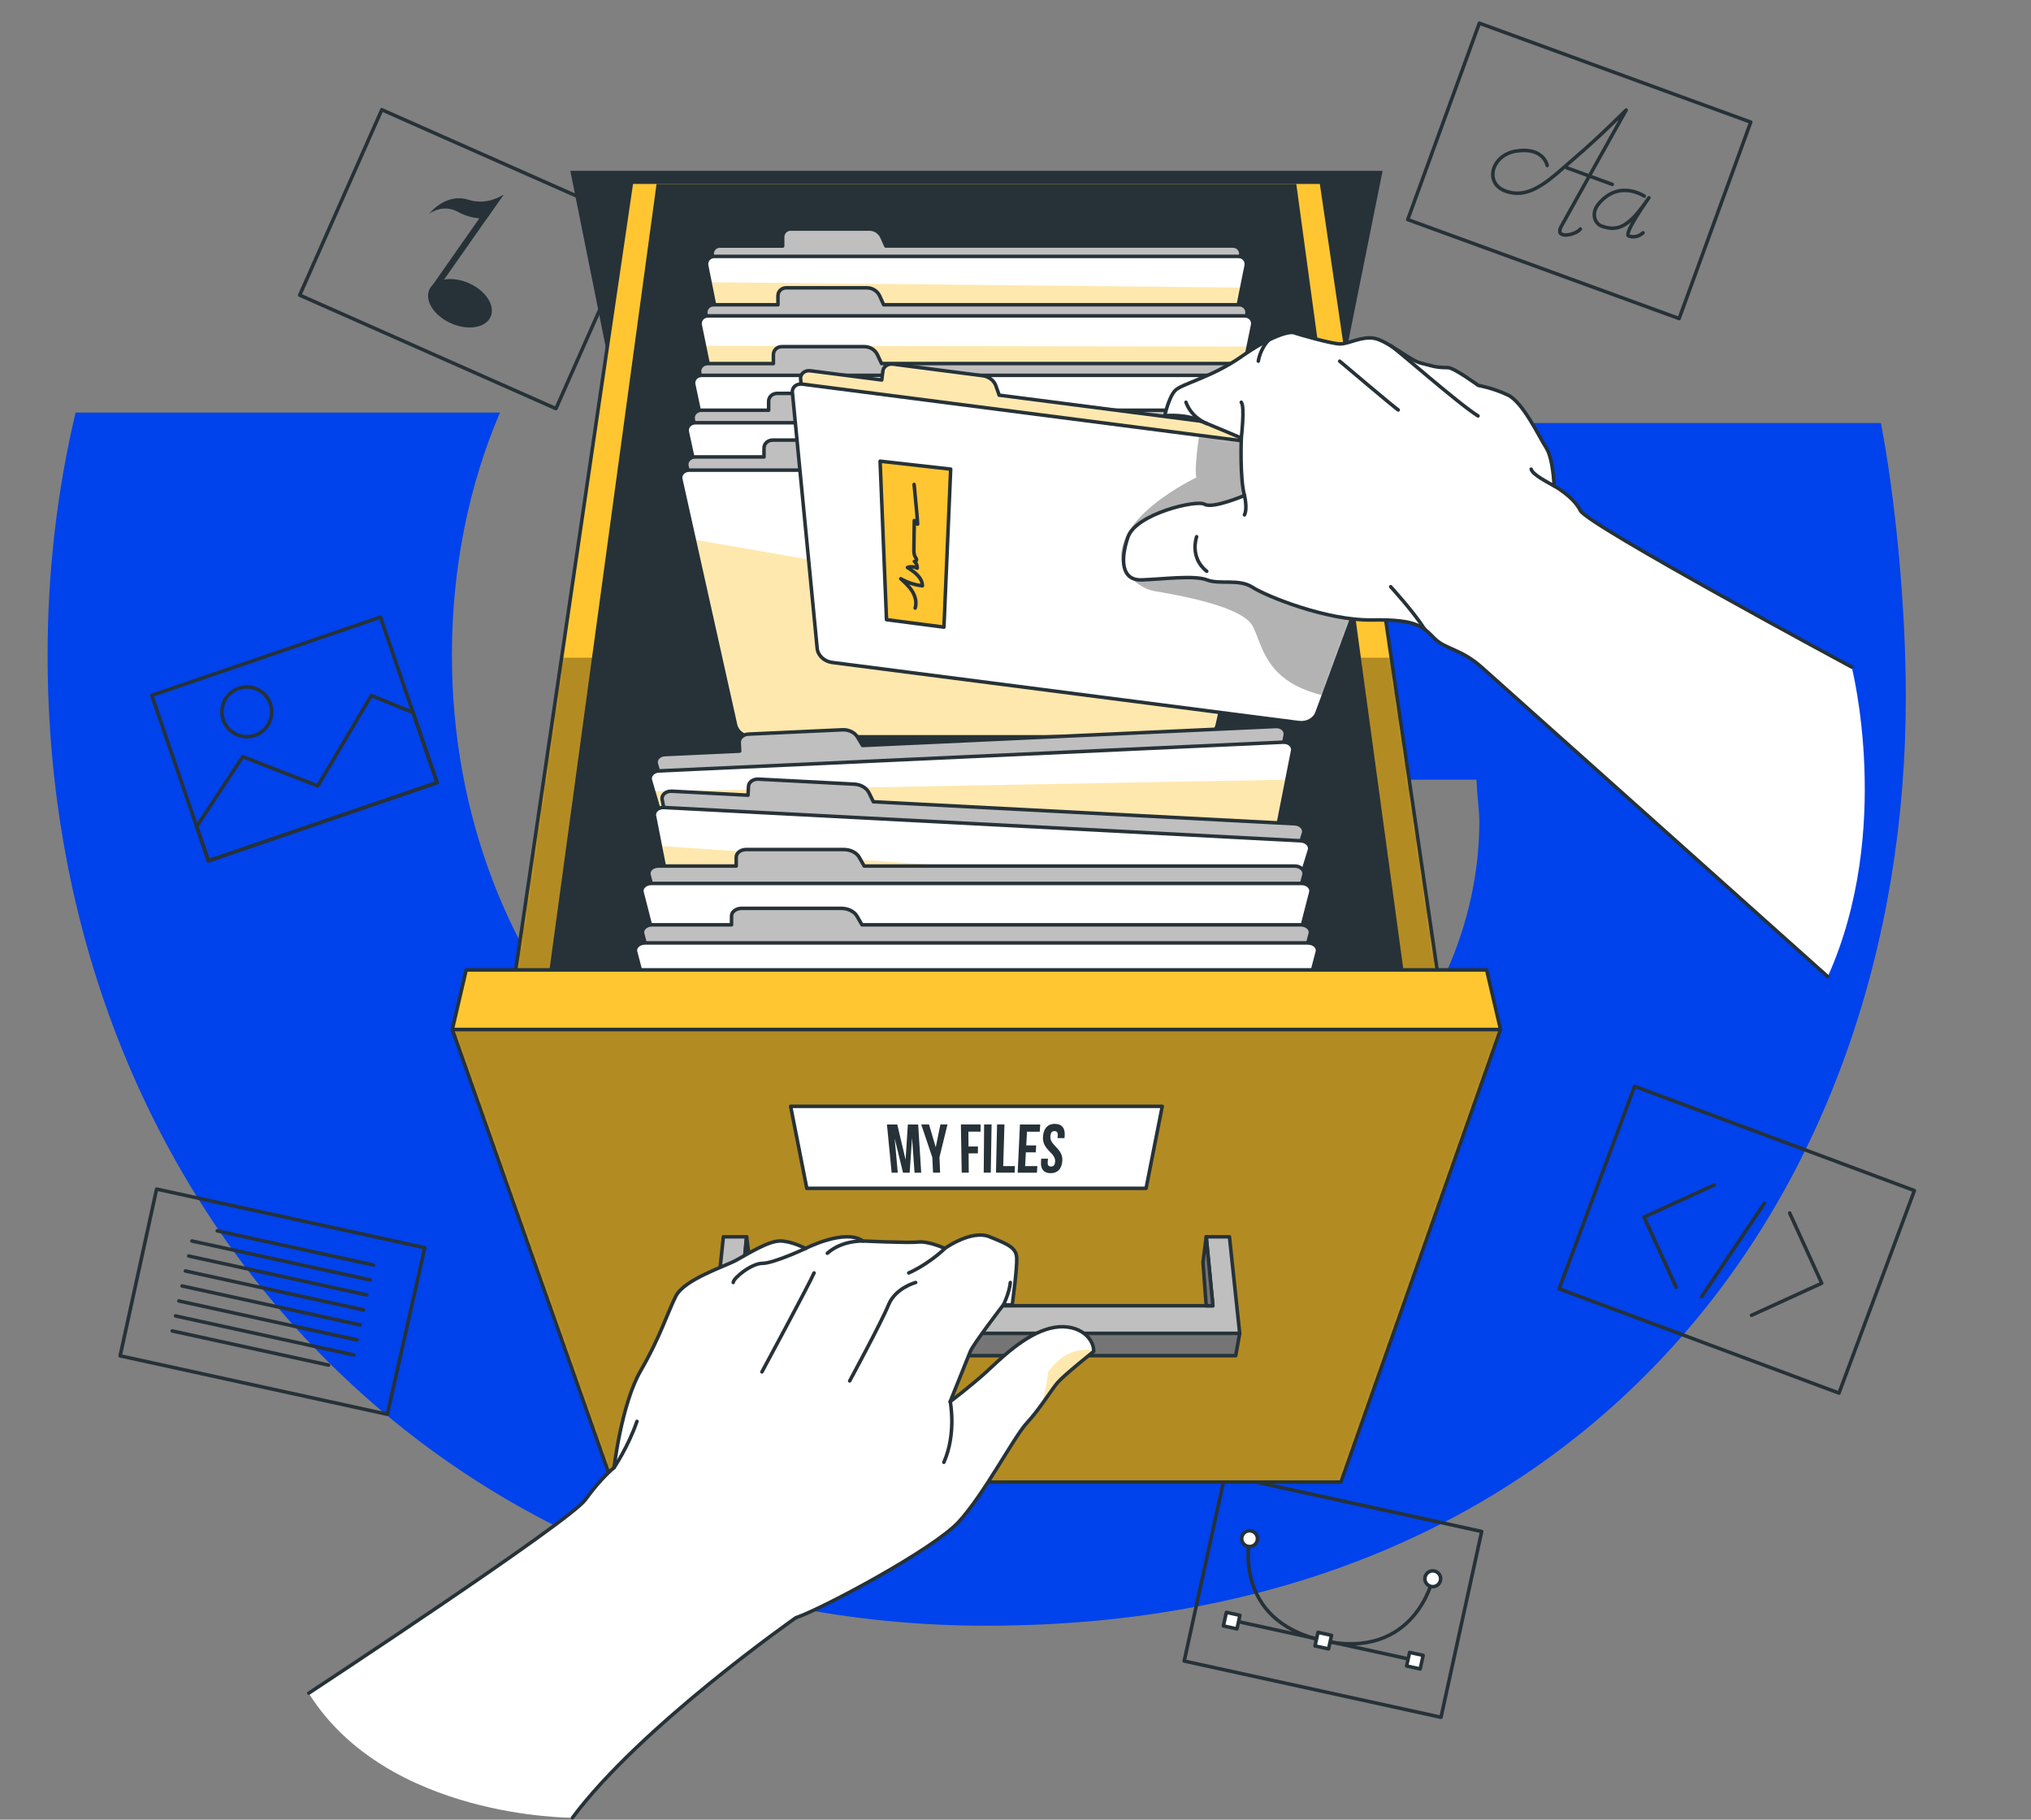 <svg width="576" height="516" viewBox="0 0 576 516" fill="none" xmlns="http://www.w3.org/2000/svg">
    <rect x="0" y="0" width="576" height="516" fill="#808080" stroke="none"/>
    <g clip-path="url(#clip0_1923_25938)">
        <path d="M21.441 117C16.249 138.865 13.5 161.906 13.5 185.817C13.5 341.049 125.026 461 279.749 461C450.965 461 540.5 337.913 540.5 197.577C540.5 170.921 537.358 140.346 533.432 119.962L280.534 119.962V221.097L418.764 221.097C418.764 224.233 419.549 229.721 419.549 232.857C419.549 290.873 368.499 349.673 282.891 349.673C192.57 349.673 128.168 275.977 128.168 185.817C128.168 160.817 133.011 137.602 141.781 117L21.441 117Z" fill="#0042EB"/>
        <g clip-path="url(#clip1_1923_25938)">
            <path d="M110.422 182.391L123.955 221.924L59.102 244.104L43.052 197.181L107.905 175.001L110.422 182.391Z" stroke="#263238" stroke-linecap="round" stroke-linejoin="round"/>
            <path d="M117.16 202.066L123.955 221.924L59.102 244.104L55.773 234.37L68.849 214.569L90.116 222.851L105.308 197.239L117.16 202.066Z" stroke="#263238" stroke-linecap="round" stroke-linejoin="round"/>
            <path d="M76.674 199.572C77.932 203.255 75.965 207.271 72.281 208.529C68.597 209.787 64.582 207.82 63.324 204.136C62.065 200.453 64.033 196.438 67.717 195.179C71.4 193.921 75.416 195.889 76.674 199.572Z" stroke="#263238" stroke-linecap="round" stroke-linejoin="round"/>
            <path d="M418.394 442.573L408.67 486.968L335.844 471.022L347.387 418.333L420.213 434.279L418.394 442.573Z" stroke="#263238" stroke-linecap="round" stroke-linejoin="round"/>
            <path d="M350.281 459.651L400.307 470.61" stroke="#263238" stroke-linecap="round" stroke-linejoin="round"/>
            <path d="M354.388 436.316C354.388 436.316 349.297 459.56 375.277 465.245C401.257 470.93 406.348 447.686 406.348 447.686" stroke="#263238" stroke-linecap="round" stroke-linejoin="round"/>
            <path d="M356.573 436.796C356.31 438.009 355.108 438.775 353.907 438.5C352.706 438.226 351.928 437.036 352.203 435.835C352.466 434.623 353.667 433.856 354.868 434.131C356.069 434.405 356.847 435.595 356.573 436.796Z" fill="white" stroke="#263238" stroke-linecap="round" stroke-linejoin="round"/>
            <path d="M408.521 448.166C408.258 449.379 407.057 450.145 405.856 449.871C404.654 449.596 403.877 448.407 404.151 447.206C404.414 445.993 405.615 445.227 406.817 445.501C408.018 445.776 408.796 446.965 408.521 448.166Z" fill="white" stroke="#263238" stroke-linecap="round" stroke-linejoin="round"/>
            <path d="M351.649 458.053L347.805 457.211L346.963 461.055L350.807 461.897L351.649 458.053Z" fill="white" stroke="#263238" stroke-linecap="round" stroke-linejoin="round"/>
            <path d="M377.63 463.729L373.786 462.888L372.944 466.732L376.789 467.573L377.63 463.729Z" fill="white" stroke="#263238" stroke-linecap="round" stroke-linejoin="round"/>
            <path d="M403.612 469.417L399.768 468.575L398.926 472.419L402.77 473.261L403.612 469.417Z" fill="white" stroke="#263238" stroke-linecap="round" stroke-linejoin="round"/>
            <path d="M177.287 71.569L157.668 115.873L85.002 83.694L108.282 31.12L180.948 63.298L177.287 71.569Z" stroke="#263238" stroke-linecap="round" stroke-linejoin="round"/>
            <path d="M139.136 89.837C137.74 92.983 132.729 93.806 127.925 91.69C123.131 89.562 120.363 85.296 121.758 82.15C123.154 79.004 128.165 78.181 132.97 80.297C137.774 82.413 140.531 86.691 139.136 89.837Z" fill="#263238"/>
            <path d="M142.808 55.222L123.417 82.882L121.758 82.15L135.932 61.926L139.616 56.675C141.469 56.138 142.659 55.337 142.796 55.234L142.808 55.222Z" fill="#263238"/>
            <path d="M142.796 55.234L138.083 61.903C138.083 61.903 137.259 62.029 135.932 61.914C134.411 61.8 132.226 61.365 129.858 60.073C125.579 57.728 121.907 60.473 121.701 60.645C121.93 60.347 126.506 54.639 132.821 56.641C135.452 57.476 137.831 57.19 139.616 56.664C141.469 56.126 142.659 55.325 142.796 55.222V55.234Z" fill="#263238"/>
            <path d="M539.565 346.645L521.547 395.032L442.177 365.473L463.57 308.049L542.928 337.608L539.565 346.645Z" stroke="#263238" stroke-linecap="round" stroke-linejoin="round"/>
            <path d="M486.175 336.018L466.27 345.112L475.364 365.016" stroke="#263238" stroke-linecap="round" stroke-linejoin="round"/>
            <path d="M496.745 372.977L516.651 363.883L507.556 343.979" stroke="#263238" stroke-linecap="round" stroke-linejoin="round"/>
            <path d="M500.349 341.257L482.571 367.738" stroke="#263238" stroke-linecap="round" stroke-linejoin="round"/>
            <path d="M493.325 43.394L476.211 90.329L399.243 62.269L419.549 6.572L496.516 34.632L493.325 43.394Z" stroke="#263238" stroke-linecap="round" stroke-linejoin="round"/>
            <path d="M438.791 46.929C438.791 46.929 437.876 41.667 430.097 42.822C422.924 43.886 420.888 51.962 426.939 54.17C434.055 56.767 439.638 50.761 446.559 44.836C453.789 38.647 460.355 31.99 461.19 31.2C461.19 31.2 444.888 60.347 442.784 64.191C440.679 68.034 447.039 66.627 448.195 64.923" stroke="#263238" stroke-linecap="round" stroke-linejoin="round"/>
            <path d="M466.315 55.6C466.315 55.6 459.211 50.784 453.377 57.796C451.112 60.519 452.302 63.413 454.258 64.122C459.268 65.952 462.369 63.745 467.642 56.081C467.642 56.081 460.332 66.341 461.9 66.913C464.245 67.771 465.972 66.01 465.972 66.01" stroke="#263238" stroke-linecap="round" stroke-linejoin="round"/>
            <path d="M444.339 47.581L457.244 52.283" stroke="#263238" stroke-linecap="round" stroke-linejoin="round"/>
            <path d="M109.861 401.049L34.072 384.473L44.414 337.184L120.466 353.817L109.861 401.049Z" stroke="#263238" stroke-linecap="round" stroke-linejoin="round"/>
            <path d="M61.596 349.024L105.891 358.713" stroke="#263238" stroke-linecap="round" stroke-linejoin="round"/>
            <path d="M54.435 351.906L104.965 362.956" stroke="#263238" stroke-linecap="round" stroke-linejoin="round"/>
            <path d="M53.508 356.162L104.027 367.212" stroke="#263238" stroke-linecap="round" stroke-linejoin="round"/>
            <path d="M52.57 360.406L103.1 371.456" stroke="#263238" stroke-linecap="round" stroke-linejoin="round"/>
            <path d="M51.644 364.661L102.173 375.711" stroke="#263238" stroke-linecap="round" stroke-linejoin="round"/>
            <path d="M50.717 368.905L101.247 379.966" stroke="#263238" stroke-linecap="round" stroke-linejoin="round"/>
            <path d="M49.79 373.16L100.309 384.21" stroke="#263238" stroke-linecap="round" stroke-linejoin="round"/>
            <path d="M48.852 377.416L93.159 387.093" stroke="#263238" stroke-linecap="round" stroke-linejoin="round"/>
            <path d="M369.099 162.876H184.746L161.741 48.45H392.105L369.099 162.876Z" fill="#263238"/>
            <path d="M179.026 52.168L145.084 283.043H408.761L374.819 52.168" fill="#FFC632"/>
            <mask id="mask0_1923_25938" style="mask-type:luminance" maskUnits="userSpaceOnUse" x="145" y="52" width="264" height="232">
                <path d="M179.026 52.168L145.084 283.043H408.761L374.819 52.168" fill="white"/>
            </mask>
            <g mask="url(#mask0_1923_25938)">
                <path opacity="0.3" d="M408.761 283.043H145.073L159.27 186.497H394.565L408.761 283.043Z" fill="black"/>
            </g>
            <path d="M179.026 52.168L145.084 283.043H408.761L374.819 52.168" stroke="#263238" stroke-linecap="round" stroke-linejoin="round"/>
            <path d="M367.635 52.168H186.199L154.74 283.043H399.106L367.635 52.168Z" fill="#263238"/>
            <path d="M349.72 69.761H251.235L250.114 67.245C249.496 65.849 248.112 64.946 246.579 64.946H224.214C222.967 64.946 221.96 65.952 221.96 67.199V69.773H204.137C202.764 69.773 201.746 71.031 202.009 72.37L216.56 144.722H337.308L351.86 72.37C352.134 71.031 351.105 69.773 349.732 69.773L349.72 69.761Z" fill="#BFBFBF" stroke="#263238" stroke-linecap="round" stroke-linejoin="round"/>
            <path d="M353.427 75.309L352.168 81.555L339.241 145.831C338.853 147.81 337.114 149.24 335.089 149.24H218.746C216.721 149.24 214.982 147.81 214.593 145.831L201.357 80.034L200.407 75.309C200.144 73.971 201.162 72.713 202.535 72.713H351.299C352.672 72.713 353.69 73.971 353.427 75.309Z" fill="white"/>
            <mask id="mask1_1923_25938" style="mask-type:luminance" maskUnits="userSpaceOnUse" x="200" y="72" width="154" height="78">
                <path d="M353.427 75.309L352.168 81.555L339.241 145.831C338.853 147.81 337.114 149.24 335.089 149.24H218.746C216.721 149.24 214.982 147.81 214.593 145.831L201.357 80.034L200.407 75.309C200.144 73.971 201.162 72.713 202.535 72.713H351.299C352.672 72.713 353.69 73.971 353.427 75.309Z" fill="white"/>
            </mask>
            <g mask="url(#mask1_1923_25938)">
                <path opacity="0.4" d="M352.168 81.555L339.241 145.831C338.853 147.81 337.114 149.24 335.089 149.24H218.746C216.721 149.24 214.982 147.81 214.593 145.831L201.357 80.034L352.168 81.555Z" fill="#FFC632"/>
            </g>
            <path d="M353.427 75.309L352.168 81.555L339.241 145.831C338.853 147.81 337.114 149.24 335.089 149.24H218.746C216.721 149.24 214.982 147.81 214.593 145.831L201.357 80.034L200.407 75.309C200.144 73.971 201.162 72.713 202.535 72.713H351.299C352.672 72.713 353.69 73.971 353.427 75.309Z" stroke="#263238" stroke-linecap="round" stroke-linejoin="round"/>
            <path d="M351.459 86.428H250.617L249.473 83.912C248.844 82.516 247.414 81.612 245.846 81.612H222.944C221.674 81.612 220.633 82.619 220.633 83.854V86.417H202.375C200.979 86.417 199.927 87.664 200.201 89.002L215.096 161.137H338.738L353.633 89.002C353.907 87.664 352.855 86.417 351.459 86.417V86.428Z" fill="#BFBFBF" stroke="#263238" stroke-linecap="round" stroke-linejoin="round"/>
            <path d="M355.257 92.171L353.999 98.279L340.74 162.487C340.328 164.454 338.555 165.873 336.484 165.873H217.35C215.279 165.873 213.506 164.454 213.094 162.487L199.79 98.062L198.577 92.171C198.303 90.832 199.355 89.574 200.751 89.574H353.084C354.479 89.574 355.532 90.832 355.257 92.171Z" fill="white"/>
            <mask id="mask2_1923_25938" style="mask-type:luminance" maskUnits="userSpaceOnUse" x="198" y="89" width="158" height="77">
                <path d="M355.257 92.171L353.999 98.279L340.74 162.487C340.328 164.454 338.555 165.873 336.484 165.873H217.35C215.279 165.873 213.506 164.454 213.094 162.487L199.79 98.062L198.577 92.171C198.303 90.832 199.355 89.574 200.751 89.574H353.084C354.479 89.574 355.532 90.832 355.257 92.171Z" fill="white"/>
            </mask>
            <g mask="url(#mask2_1923_25938)">
                <path opacity="0.4" d="M353.999 98.279L340.74 162.487C340.328 164.454 338.555 165.873 336.484 165.873H217.35C215.279 165.873 213.506 164.454 213.094 162.487L199.79 98.062L353.999 98.279Z" fill="#FFC632"/>
            </g>
            <path d="M355.257 92.171L353.999 98.279L340.74 162.487C340.328 164.454 338.555 165.873 336.485 165.873H217.35C215.279 165.873 213.506 164.454 213.094 162.487L199.79 98.062L198.577 92.171C198.303 90.832 199.355 89.574 200.751 89.574H353.084C354.479 89.574 355.532 90.832 355.257 92.171Z" stroke="#263238" stroke-linecap="round" stroke-linejoin="round"/>
            <path d="M353.21 103.095H250.011L248.844 100.59C248.192 99.194 246.739 98.302 245.137 98.302H221.697C220.393 98.302 219.34 99.309 219.34 100.544V103.106H200.659C199.229 103.106 198.154 104.353 198.428 105.68L213.678 177.598H340.202L355.452 105.68C355.738 104.342 354.662 103.106 353.221 103.106L353.21 103.095Z" fill="#BFBFBF" stroke="#263238" stroke-linecap="round" stroke-linejoin="round"/>
            <path d="M354.868 106.435H198.966C197.536 106.435 196.461 107.682 196.735 109.009L211.596 179.119C212.007 181.086 213.838 182.505 215.954 182.505H337.88C339.997 182.505 341.815 181.086 342.239 179.119L357.099 109.009C357.385 107.67 356.31 106.435 354.868 106.435Z" fill="white" stroke="#263238" stroke-linecap="round" stroke-linejoin="round"/>
            <path d="M354.948 116.33H249.381L248.18 113.836C247.517 112.452 246.03 111.548 244.382 111.548H220.404C219.066 111.548 217.99 112.544 217.99 113.779V116.33H198.886C197.422 116.33 196.323 117.577 196.609 118.904L212.202 190.604H341.621L357.213 118.904C357.499 117.577 356.401 116.33 354.937 116.33H354.948Z" fill="#BFBFBF" stroke="#263238" stroke-linecap="round" stroke-linejoin="round"/>
            <path d="M356.653 119.876H197.193C195.729 119.876 194.63 121.123 194.916 122.45L210.12 192.354C210.543 194.31 212.408 195.729 214.57 195.729H339.287C341.449 195.729 343.314 194.322 343.737 192.354L358.941 122.45C359.227 121.123 358.129 119.876 356.664 119.876H356.653Z" fill="white" stroke="#263238" stroke-linecap="round" stroke-linejoin="round"/>
            <path d="M356.687 129.565H248.764L247.54 127.071C246.865 125.687 245.343 124.795 243.662 124.795H219.146C217.785 124.795 216.675 125.79 216.675 127.026V129.565H197.136C195.637 129.565 194.516 130.8 194.802 132.127L210.738 203.622H343.051L358.987 132.127C359.284 130.8 358.163 129.565 356.653 129.565H356.687Z" fill="#BFBFBF" stroke="#263238" stroke-linecap="round" stroke-linejoin="round"/>
            <path d="M358.426 133.317H195.408C193.91 133.317 192.777 134.552 193.075 135.879L196.895 153.026L208.61 205.566C209.056 207.522 210.955 208.929 213.163 208.929H340.671C342.879 208.929 344.778 207.522 345.225 205.566L350.967 179.794L360.76 135.879C361.057 134.552 359.925 133.317 358.426 133.317Z" fill="white"/>
            <mask id="mask3_1923_25938" style="mask-type:luminance" maskUnits="userSpaceOnUse" x="193" y="133" width="168" height="76">
                <path d="M358.426 133.317H195.408C193.91 133.317 192.777 134.552 193.075 135.879L196.895 153.026L208.61 205.566C209.056 207.522 210.955 208.929 213.163 208.929H340.671C342.879 208.929 344.778 207.522 345.225 205.566L350.967 179.794L360.76 135.879C361.057 134.552 359.925 133.317 358.426 133.317Z" fill="white"/>
            </mask>
            <g mask="url(#mask3_1923_25938)">
                <path opacity="0.4" d="M196.895 153.026L208.61 205.566C209.056 207.522 210.955 208.929 213.163 208.929H340.671C342.879 208.929 344.778 207.522 345.224 205.566L350.967 179.794L196.895 153.026Z" fill="#FFC632"/>
            </g>
            <path d="M358.426 133.317H195.408C193.91 133.317 192.777 134.552 193.075 135.879L196.895 153.026L208.61 205.566C209.056 207.522 210.955 208.929 213.163 208.929H340.671C342.879 208.929 344.778 207.522 345.225 205.566L350.967 179.794L360.76 135.879C361.057 134.552 359.925 133.317 358.426 133.317Z" stroke="#263238" stroke-linecap="round" stroke-linejoin="round"/>
            <path d="M244.623 211.4L243.181 208.998C242.38 207.671 240.687 206.859 238.868 206.95L212.236 208.174C210.761 208.243 209.605 209.284 209.651 210.496L209.765 213.001L188.544 213.974C186.92 214.054 185.753 215.324 186.131 216.616L206.688 286.383L350.43 279.783L364.501 208.426C364.764 207.099 363.483 205.932 361.858 206.012L244.623 211.4Z" fill="#BFBFBF" stroke="#263238" stroke-linecap="round" stroke-linejoin="round"/>
            <path d="M366.606 212.876L364.981 221.089L352.889 282.437C352.5 284.393 350.498 285.869 348.096 285.983L209.594 292.343C207.191 292.457 205.052 291.165 204.491 289.254L185.375 224.395L184.449 221.249C184.071 219.957 185.238 218.675 186.863 218.607L363.963 210.462C365.599 210.393 366.869 211.56 366.606 212.876Z" fill="white"/>
            <mask id="mask4_1923_25938" style="mask-type:luminance" maskUnits="userSpaceOnUse" x="184" y="210" width="183" height="83">
                <path d="M366.606 212.876L364.981 221.089L352.889 282.437C352.5 284.393 350.498 285.869 348.096 285.983L209.594 292.343C207.191 292.457 205.052 291.165 204.491 289.254L185.375 224.395L184.449 221.249C184.071 219.957 185.238 218.675 186.863 218.607L363.963 210.462C365.599 210.393 366.869 211.56 366.606 212.876Z" fill="white"/>
            </mask>
            <g mask="url(#mask4_1923_25938)">
                <path opacity="0.4" d="M364.981 221.089L352.889 282.437C352.5 284.393 350.498 285.869 348.096 285.983L209.594 292.343C207.191 292.458 205.052 291.165 204.491 289.255L185.375 224.395L364.981 221.089Z" fill="#FFC632"/>
            </g>
            <path d="M366.606 212.876L364.981 221.089L352.889 282.437C352.5 284.393 350.498 285.869 348.096 285.983L209.594 292.343C207.191 292.457 205.052 291.165 204.491 289.254L185.375 224.395L184.449 221.249C184.071 219.957 185.238 218.675 186.863 218.607L363.963 210.462C365.599 210.393 366.869 211.56 366.606 212.876Z" stroke="#263238" stroke-linecap="round" stroke-linejoin="round"/>
            <path d="M247.677 227.335L246.453 224.818C245.766 223.423 244.131 222.45 242.277 222.359L215.119 220.94C213.609 220.86 212.328 221.775 212.271 222.988L212.145 225.493L190.501 224.361C188.842 224.269 187.526 225.425 187.789 226.751L201.769 297.994L348.348 305.658L369.683 236.257C370.083 234.976 368.894 233.684 367.235 233.603L247.677 227.358V227.335Z" fill="#BFBFBF" stroke="#263238" stroke-linecap="round" stroke-linejoin="round"/>
            <path d="M371.365 241.073L367.887 252.375L350.567 308.724C349.984 310.623 347.799 311.904 345.35 311.767L204.103 304.388C201.654 304.263 199.618 302.764 199.229 300.819L187.275 239.883L185.604 231.361C185.341 230.046 186.657 228.89 188.316 228.982L368.916 238.419C370.575 238.511 371.765 239.792 371.365 241.073Z" fill="white"/>
            <mask id="mask5_1923_25938" style="mask-type:luminance" maskUnits="userSpaceOnUse" x="185" y="228" width="187" height="84">
                <path d="M371.365 241.073L367.887 252.375L350.567 308.724C349.984 310.623 347.799 311.904 345.35 311.767L204.103 304.388C201.654 304.263 199.618 302.764 199.229 300.819L187.275 239.883L185.604 231.361C185.341 230.046 186.657 228.89 188.316 228.982L368.916 238.419C370.575 238.511 371.765 239.792 371.365 241.073Z" fill="white"/>
            </mask>
            <g mask="url(#mask5_1923_25938)">
                <path opacity="0.4" d="M367.887 252.375L350.567 308.724C349.984 310.623 347.799 311.904 345.35 311.766L204.103 304.388C201.654 304.262 199.618 302.764 199.229 300.819L187.275 239.883L367.887 252.375Z" fill="#FFC632"/>
            </g>
            <path d="M371.365 241.073L367.887 252.375L350.567 308.724C349.984 310.623 347.799 311.904 345.35 311.767L204.103 304.388C201.654 304.263 199.618 302.764 199.229 300.819L187.275 239.883L185.604 231.361C185.341 230.046 186.657 228.89 188.316 228.982L368.916 238.419C370.575 238.511 371.765 239.792 371.365 241.073Z" stroke="#263238" stroke-linecap="round" stroke-linejoin="round"/>
            <path d="M245.08 245.58L243.696 243.132C242.929 241.771 241.213 240.902 239.314 240.902H211.584C210.04 240.902 208.793 241.885 208.793 243.086V245.58H186.691C184.998 245.58 183.728 246.793 184.06 248.097L202.089 318.298H351.768L369.797 248.097C370.129 246.793 368.859 245.58 367.166 245.58H245.08Z" fill="#BFBFBF" stroke="#263238" stroke-linecap="round" stroke-linejoin="round"/>
            <path d="M349.034 324.773H204.812C202.306 324.773 200.156 323.389 199.664 321.467L182.081 253.027C181.749 251.723 183.019 250.51 184.712 250.51H369.122C370.815 250.51 372.085 251.723 371.753 253.027L354.17 321.467C353.678 323.389 351.528 324.773 349.022 324.773H349.034Z" fill="white" stroke="#263238" stroke-linecap="round" stroke-linejoin="round"/>
            <path d="M244.462 262.247L243.055 259.81C242.277 258.46 240.516 257.58 238.582 257.58H210.314C208.747 257.58 207.466 258.552 207.466 259.753V262.247H184.941C183.213 262.247 181.921 263.459 182.252 264.752L200.636 334.736H353.21L371.593 264.752C371.937 263.459 370.632 262.247 368.905 262.247H244.462Z" fill="#BFBFBF" stroke="#263238" stroke-linecap="round" stroke-linejoin="round"/>
            <path d="M350.43 341.405H203.416C200.865 341.405 198.669 340.033 198.165 338.111L180.25 269.888C179.907 268.596 181.211 267.383 182.939 267.383H370.918C372.646 267.383 373.938 268.596 373.607 269.888L355.692 338.111C355.189 340.021 352.992 341.405 350.441 341.405H350.43Z" fill="white" stroke="#263238" stroke-linecap="round" stroke-linejoin="round"/>
            <path d="M380.299 420.255H173.535L128.279 291.92H425.555L380.299 420.255Z" fill="#FFC632"/>
            <mask id="mask6_1923_25938" style="mask-type:luminance" maskUnits="userSpaceOnUse" x="128" y="291" width="298" height="130">
                <path d="M380.299 420.255H173.535L128.279 291.92H425.555L380.299 420.255Z" fill="white"/>
            </mask>
            <g mask="url(#mask6_1923_25938)">
                <path opacity="0.3" d="M380.299 420.255H173.535L128.279 291.92H425.555L380.299 420.255Z" fill="black"/>
            </g>
            <path d="M380.299 420.255H173.535L128.279 291.92H425.555L380.299 420.255Z" stroke="#263238" stroke-linecap="round" stroke-linejoin="round"/>
            <path d="M421.62 275.036H132.214L128.279 291.92H425.555L421.62 275.036Z" fill="#FFC632" stroke="#263238" stroke-linecap="round" stroke-linejoin="round"/>
            <path d="M205.155 350.717L202.261 378.113H351.585L348.679 350.717H342.09L343.978 370.278H209.868L211.744 350.717H205.155Z" fill="#BFBFBF" stroke="#263238" stroke-linecap="round" stroke-linejoin="round"/>
            <path d="M350.453 384.416H203.382L202.261 378.113H351.585L350.453 384.416Z" fill="#757575" stroke="#263238" stroke-linecap="round" stroke-linejoin="round"/>
            <path d="M342.09 350.717L341.175 357.981L342.09 370.278H343.978L342.09 350.717Z" fill="#757575" stroke="#263238" stroke-linecap="round" stroke-linejoin="round"/>
            <path d="M211.744 350.717L212.671 357.981L211.744 370.278H209.868L211.744 350.717Z" fill="#757575" stroke="#263238" stroke-linecap="round" stroke-linejoin="round"/>
            <path d="M325.033 336.978H228.813L224.225 313.723H329.621L325.033 336.978Z" fill="white" stroke="#263238" stroke-linecap="round" stroke-linejoin="round"/>
            <path d="M256.806 328.719H256.84L257.469 318.87H260.398L261.256 332.54H259.368L258.682 322.885H258.648L257.984 332.54H256.097L253.786 323.034H253.751L254.609 332.54H252.871L251.544 318.87H254.472L256.794 328.719H256.806Z" fill="#263238"/>
            <path d="M264.391 328.159L261.267 318.859H263.475L265.363 325.265H265.397L266.701 318.859H268.715L266.438 328.159L266.621 332.529H264.619L264.402 328.159H264.391Z" fill="#263238"/>
            <path d="M274.686 325.116H277.34V327.061H274.698L274.744 332.529H272.742L272.513 318.859H278.095V320.906H274.641L274.675 325.116H274.686Z" fill="#263238"/>
            <path d="M279.114 318.859H281.219L280.99 332.529H278.988L279.102 318.859H279.114Z" fill="#263238"/>
            <path d="M282.763 318.859H284.868L284.513 330.664H287.831L287.751 332.529H282.465L282.774 318.859H282.763Z" fill="#263238"/>
            <path d="M291.045 324.807H293.871L293.745 326.763H290.942L290.725 330.675H294.203L294.077 332.54H288.62L289.261 318.87H295.015L294.878 320.918H291.263L291.045 324.807Z" fill="#263238"/>
            <path d="M299.179 318.699C301.227 318.699 302.165 320.014 301.936 322.279L301.89 322.725H299.923L299.98 322.142C300.071 321.135 299.728 320.746 299.053 320.746C298.378 320.746 297.978 321.135 297.898 322.142C297.818 323.16 298.172 323.915 299.408 325.162C300.975 326.74 301.41 327.861 301.261 329.383C301.055 331.488 299.923 332.677 297.967 332.677C296.01 332.677 295.072 331.488 295.232 329.383L295.29 328.559H297.211L297.131 329.509C297.051 330.458 297.429 330.79 298.069 330.79C298.71 330.79 299.145 330.458 299.225 329.509C299.316 328.536 298.973 327.816 297.738 326.592C296.148 325.013 295.69 323.869 295.804 322.268C295.965 320.003 297.12 318.687 299.179 318.687V318.699Z" fill="#263238"/>
            <path d="M283.369 112.052L282.42 109.364C281.894 107.876 280.429 106.767 278.69 106.538L253.248 103.255C251.83 103.072 250.56 103.93 250.4 105.177L250.068 107.751L229.796 105.143C228.241 104.937 226.914 106.046 227.051 107.43L234.258 181.945L371.559 199.641L397.425 129.393C397.905 128.089 396.898 126.682 395.343 126.488L283.346 112.052H283.369Z" fill="white"/>
            <mask id="mask7_1923_25938" style="mask-type:luminance" maskUnits="userSpaceOnUse" x="227" y="103" width="171" height="97">
                <path d="M283.369 112.052L282.42 109.364C281.894 107.876 280.429 106.767 278.69 106.538L253.248 103.255C251.83 103.072 250.56 103.93 250.4 105.177L250.068 107.751L229.796 105.143C228.241 104.937 226.914 106.046 227.051 107.43L234.258 181.945L371.559 199.641L397.425 129.393C397.905 128.089 396.898 126.682 395.343 126.488L283.346 112.052H283.369Z" fill="white"/>
            </mask>
            <g mask="url(#mask7_1923_25938)">
                <path opacity="0.4" d="M283.369 112.052L282.42 109.364C281.894 107.876 280.429 106.767 278.69 106.538L253.248 103.255C251.83 103.072 250.56 103.93 250.4 105.177L250.068 107.751L229.796 105.143C228.241 104.937 226.914 106.046 227.051 107.43L234.258 181.945L371.559 199.641L397.425 129.393C397.905 128.089 396.898 126.682 395.343 126.488L283.346 112.052H283.369Z" fill="#FFC632"/>
            </g>
            <path d="M283.369 112.052L282.42 109.364C281.894 107.876 280.429 106.767 278.69 106.538L253.248 103.255C251.83 103.072 250.56 103.93 250.4 105.177L250.068 107.751L229.796 105.143C228.241 104.937 226.914 106.046 227.051 107.43L234.258 181.945L371.559 199.641L397.425 129.393C397.905 128.089 396.898 126.682 395.343 126.488L283.346 112.052H283.369Z" stroke="#263238" stroke-linecap="round" stroke-linejoin="round"/>
            <path d="M398.729 133.626L375.311 197.216L373.504 202.112C372.795 204.033 370.632 205.2 368.344 204.903L236.031 187.859C233.743 187.561 231.947 185.88 231.753 183.843L224.717 111.205C224.591 109.821 225.918 108.723 227.474 108.917L340.065 123.434L396.647 130.72C398.202 130.926 399.209 132.333 398.729 133.626Z" fill="white"/>
            <mask id="mask8_1923_25938" style="mask-type:luminance" maskUnits="userSpaceOnUse" x="224" y="108" width="175" height="97">
                <path d="M398.729 133.626L375.311 197.216L373.504 202.112C372.795 204.033 370.632 205.2 368.344 204.903L236.031 187.859C233.743 187.561 231.947 185.88 231.753 183.843L224.717 111.205C224.591 109.821 225.918 108.723 227.474 108.917L340.065 123.434L396.647 130.72C398.202 130.926 399.209 132.333 398.729 133.626Z" fill="white"/>
            </mask>
            <g mask="url(#mask8_1923_25938)">
                <path opacity="0.3" d="M398.729 133.626L375.311 197.216C358.712 193.292 358.083 182.951 355.303 177.598C352.237 171.695 332.801 168.561 327.367 167.611C321.933 166.65 318.627 161.16 318.627 161.16C313.731 147.41 339.287 135.422 339.287 135.422C338.784 133.534 339.527 127.346 340.065 123.434L396.647 130.72C398.202 130.926 399.209 132.333 398.729 133.626Z" fill="black"/>
            </g>
            <path d="M398.729 133.626L375.311 197.216L373.504 202.112C372.795 204.033 370.632 205.2 368.344 204.903L236.031 187.859C233.743 187.561 231.947 185.88 231.753 183.843L224.717 111.205C224.591 109.821 225.918 108.723 227.474 108.917L340.065 123.434L396.647 130.72C398.202 130.926 399.209 132.333 398.729 133.626Z" stroke="#263238" stroke-linecap="round" stroke-linejoin="round"/>
            <path d="M249.599 130.778L251.418 175.722L267.708 177.838L269.618 133.031L249.599 130.778Z" fill="#FFC632" stroke="#263238" stroke-linecap="round" stroke-linejoin="round"/>
            <path d="M259.54 172.427C260.043 170.86 259.597 169.121 258.751 167.726C257.904 166.33 256.657 165.198 255.445 164.1C257.332 165.186 259.437 165.873 261.599 166.124C261.576 163.779 259.346 162.155 257.355 160.931C258.247 160.576 259.3 160.656 260.123 161.137C260.192 160.416 259.883 159.661 259.311 159.204C259.563 159.421 259.952 159.078 259.94 158.758C259.929 158.426 259.7 158.163 259.54 157.877C259.174 157.225 259.174 156.424 259.185 155.669C259.22 152.981 259.266 150.293 259.3 147.593C259.368 148.085 259.757 148.508 260.238 148.634C260.204 147.57 260.101 146.506 260.009 145.442C259.757 142.754 259.494 140.055 259.243 137.366" stroke="#263238" stroke-linecap="round" stroke-linejoin="round"/>
            <path d="M518.355 276.946C518.355 276.946 426.036 194.356 420.144 189.151C414.264 183.946 409.963 184.175 406.794 181.007C403.625 177.838 402.046 175.573 389.142 175.802C376.249 176.031 359.044 169.018 355.2 166.525C351.356 164.031 345.922 165.85 342.307 164.443C338.692 163.036 329.415 164.271 323.752 164.443C318.089 164.614 317.643 158.838 319.908 152.272C322.173 145.706 339.367 141.633 341.632 142.994C343.897 144.356 352.946 140.501 352.946 140.501C351.585 135.754 352.043 124.212 352.043 124.212C352.043 124.212 342.536 120.139 338.921 118.778C335.306 117.417 330.318 117.874 330.318 117.874C330.318 117.874 331.451 112.681 333.258 110.759C335.066 108.826 343.669 107.019 352.043 101.139C360.417 95.259 365.622 93.898 366.972 94.356C368.322 94.813 377.611 97.524 380.093 97.524C382.576 97.524 386.202 95.259 389.828 95.946C393.455 96.632 400.01 102.283 402.95 102.958C405.89 103.633 406.782 104.25 410.649 104.25C412.342 104.25 419.252 109.295 419.252 109.295C419.252 109.295 423.324 109.97 427.626 112.006C431.927 114.042 436.446 123.777 438.482 126.934C440.518 130.103 440.747 137.79 440.747 137.79C440.747 137.79 446.181 140.73 448.217 144.802C450.254 148.874 525.15 189.151 525.15 189.151C525.15 189.151 536.991 235.457 518.367 276.946H518.355Z" fill="white"/>
            <path opacity="0.4" d="M497.81 174.258C497.81 174.258 497.798 174.258 497.775 174.246H497.81V174.258Z" fill="#FFC632"/>
            <path d="M518.355 276.946C518.355 276.946 426.036 194.356 420.144 189.151C414.264 183.946 409.963 184.175 406.794 181.007C403.625 177.838 402.046 175.573 389.142 175.802C376.249 176.031 359.044 169.018 355.2 166.525C351.356 164.031 345.922 165.85 342.307 164.443C338.692 163.036 329.415 164.271 323.752 164.443C318.089 164.614 317.643 158.838 319.908 152.272C322.173 145.706 339.367 141.633 341.632 142.995C343.897 144.356 352.946 140.501 352.946 140.501C351.585 135.754 352.043 124.212 352.043 124.212C352.043 124.212 342.536 120.139 338.921 118.778C335.306 117.417 330.318 117.874 330.318 117.874C330.318 117.874 331.451 112.681 333.258 110.759C335.066 108.826 343.669 107.019 352.043 101.139C360.417 95.259 365.622 93.898 366.972 94.356C368.322 94.813 377.611 97.524 380.093 97.524C382.576 97.524 386.202 95.259 389.828 95.946C393.455 96.632 400.01 102.283 402.95 102.958C405.89 103.633 406.782 104.25 410.649 104.25C412.342 104.25 419.252 109.295 419.252 109.295C419.252 109.295 423.324 109.97 427.626 112.006C431.927 114.042 436.446 123.777 438.482 126.934C440.518 130.103 440.747 137.79 440.747 137.79C440.747 137.79 446.181 140.73 448.217 144.802C450.254 148.874 525.15 189.151 525.15 189.151" stroke="#263238" stroke-linecap="round" stroke-linejoin="round"/>
            <path d="M352.031 124.212C352.031 124.212 353.084 115.312 352.031 114.065" stroke="#263238" stroke-linecap="round" stroke-linejoin="round"/>
            <path d="M379.944 102.42C379.944 102.42 395.331 115.449 396.544 116.25" stroke="#263238" stroke-linecap="round" stroke-linejoin="round"/>
            <path d="M394.405 98.028C396.521 99.355 413.589 114.477 419.172 117.943" stroke="#263238" stroke-linecap="round" stroke-linejoin="round"/>
            <path d="M440.736 137.79C439.077 136.806 434.707 134.701 434.25 133.042" stroke="#263238" stroke-linecap="round" stroke-linejoin="round"/>
            <path d="M352.935 140.501C352.935 140.501 353.839 144.196 352.935 146.003" stroke="#263238" stroke-linecap="round" stroke-linejoin="round"/>
            <path d="M339.367 152.191C339.367 152.191 337.251 158.071 342.239 161.995" stroke="#263238" stroke-linecap="round" stroke-linejoin="round"/>
            <path d="M359.879 96.38C357.316 98.942 356.859 102.409 356.859 102.409" stroke="#263238" stroke-linecap="round" stroke-linejoin="round"/>
            <path d="M336.347 114.065C336.347 114.065 337.56 118.16 342.227 120.094" stroke="#263238" stroke-linecap="round" stroke-linejoin="round"/>
            <path d="M404.083 178.49C400.914 173.468 394.405 166.376 394.405 166.376" stroke="#263238" stroke-linecap="round" stroke-linejoin="round"/>
            <path d="M87.576 480.127C87.576 480.127 161.478 431.557 166.008 425.288C170.538 419.019 174.153 416.171 174.153 416.171C174.153 416.171 176.269 398.074 181.692 388.717C187.126 379.36 189.231 372.428 191.645 367.601C194.058 362.773 205.521 359.159 208.839 357.34C212.156 355.532 217.888 351.906 221.205 351.906C224.523 351.906 228.447 354.023 228.447 354.023C228.447 354.023 239.612 348.292 244.737 351.906C244.737 351.906 257.412 352.513 260.421 352.204C263.441 351.906 267.96 354.011 267.96 354.011C267.96 354.011 275.499 348.6 280.635 350.705C285.76 352.81 288.208 353.714 288.346 356.734C288.483 359.753 287.076 370.014 287.076 370.014H284.559C284.559 370.014 276.116 380.996 275.201 383.204C274.297 385.4 269.47 397.468 269.47 397.468C269.47 397.468 275.808 392.641 279.731 389.026C283.655 385.411 290.588 378.468 297.829 376.66C305.071 374.853 310.196 378.903 310.196 383.215C310.196 383.215 301.753 389.941 299.934 392.057C298.127 394.174 294.855 399.596 291.206 403.519C287.556 407.443 279.114 423.732 271.872 431.579C264.631 439.427 232.954 456.322 225.712 458.736C225.712 458.736 181.658 489.507 162.359 515.451C162.359 515.451 109.872 515.748 87.553 480.15L87.576 480.127Z" fill="white"/>
            <path opacity="0.4" d="M310.219 383.204C310.219 383.204 301.776 389.93 299.957 392.046C298.87 393.316 297.257 395.787 295.335 398.406C296.845 393.647 297.269 389.026 297.269 389.026C297.269 389.026 299.98 384.805 304.51 383.295C306.329 382.689 308.388 382.666 310.196 382.86C310.219 382.975 310.219 383.089 310.219 383.204Z" fill="#FFC632"/>
            <path d="M87.576 480.127C87.576 480.127 161.478 431.557 166.008 425.288C170.538 419.019 174.153 416.171 174.153 416.171C174.153 416.171 176.269 398.074 181.692 388.717C187.126 379.36 189.231 372.428 191.645 367.601C194.058 362.773 205.521 359.159 208.839 357.34C212.156 355.532 217.888 351.906 221.205 351.906C224.523 351.906 228.447 354.023 228.447 354.023C228.447 354.023 239.612 348.292 244.737 351.906C244.737 351.906 257.412 352.513 260.421 352.204C263.441 351.906 267.96 354.011 267.96 354.011C267.96 354.011 275.499 348.6 280.635 350.705C285.76 352.81 288.208 353.714 288.346 356.734C288.483 359.753 287.076 370.014 287.076 370.014H284.559C284.559 370.014 276.116 380.996 275.201 383.204C274.297 385.4 269.47 397.468 269.47 397.468C269.47 397.468 275.807 392.641 279.731 389.026C283.655 385.411 290.588 378.468 297.829 376.66C305.071 374.853 310.196 378.903 310.196 383.215C310.196 383.215 301.753 389.941 299.934 392.057C298.127 394.174 294.855 399.596 291.206 403.519C287.556 407.443 279.114 423.732 271.872 431.579C264.631 439.427 232.954 456.322 225.712 458.736C225.712 458.736 181.658 489.507 162.358 515.451" stroke="#263238" stroke-linecap="round" stroke-linejoin="round"/>
            <path d="M269.493 397.468C269.493 397.468 271.3 406.517 267.685 414.661" stroke="#263238" stroke-linecap="round" stroke-linejoin="round"/>
            <path d="M257.721 360.966C257.721 360.966 262.846 358.85 267.983 354.022" stroke="#263238" stroke-linecap="round" stroke-linejoin="round"/>
            <path d="M284.582 370.014C284.582 370.014 286.241 366.697 286.538 363.677" stroke="#263238" stroke-linecap="round" stroke-linejoin="round"/>
            <path d="M244.748 351.918C244.748 351.918 238.868 351.62 234.635 355.384" stroke="#263238" stroke-linecap="round" stroke-linejoin="round"/>
            <path d="M228.458 354.022C228.458 354.022 219.409 358.243 216.24 358.243C213.071 358.243 207.946 362.465 207.946 363.677" stroke="#263238" stroke-linecap="round" stroke-linejoin="round"/>
            <path d="M174.153 416.171C174.153 416.171 178.226 410.143 180.639 403.051" stroke="#263238" stroke-linecap="round" stroke-linejoin="round"/>
            <path d="M259.689 363.677C259.689 363.677 253.957 365.187 251.99 370.014C250.034 374.842 240.973 391.588 240.973 391.588" stroke="#263238" stroke-linecap="round" stroke-linejoin="round"/>
            <path d="M230.872 360.966C229.671 363.837 216.091 389.026 216.091 389.026" stroke="#263238" stroke-linecap="round" stroke-linejoin="round"/>
        </g>
    </g>
    <defs>
        <clipPath id="clip0_1923_25938">
            <rect width="575" height="516" fill="white" transform="translate(0.5)"/>
        </clipPath>
        <clipPath id="clip1_1923_25938">
            <rect width="510" height="510" fill="white" transform="translate(33.5 6)"/>
        </clipPath>
    </defs>
</svg>
